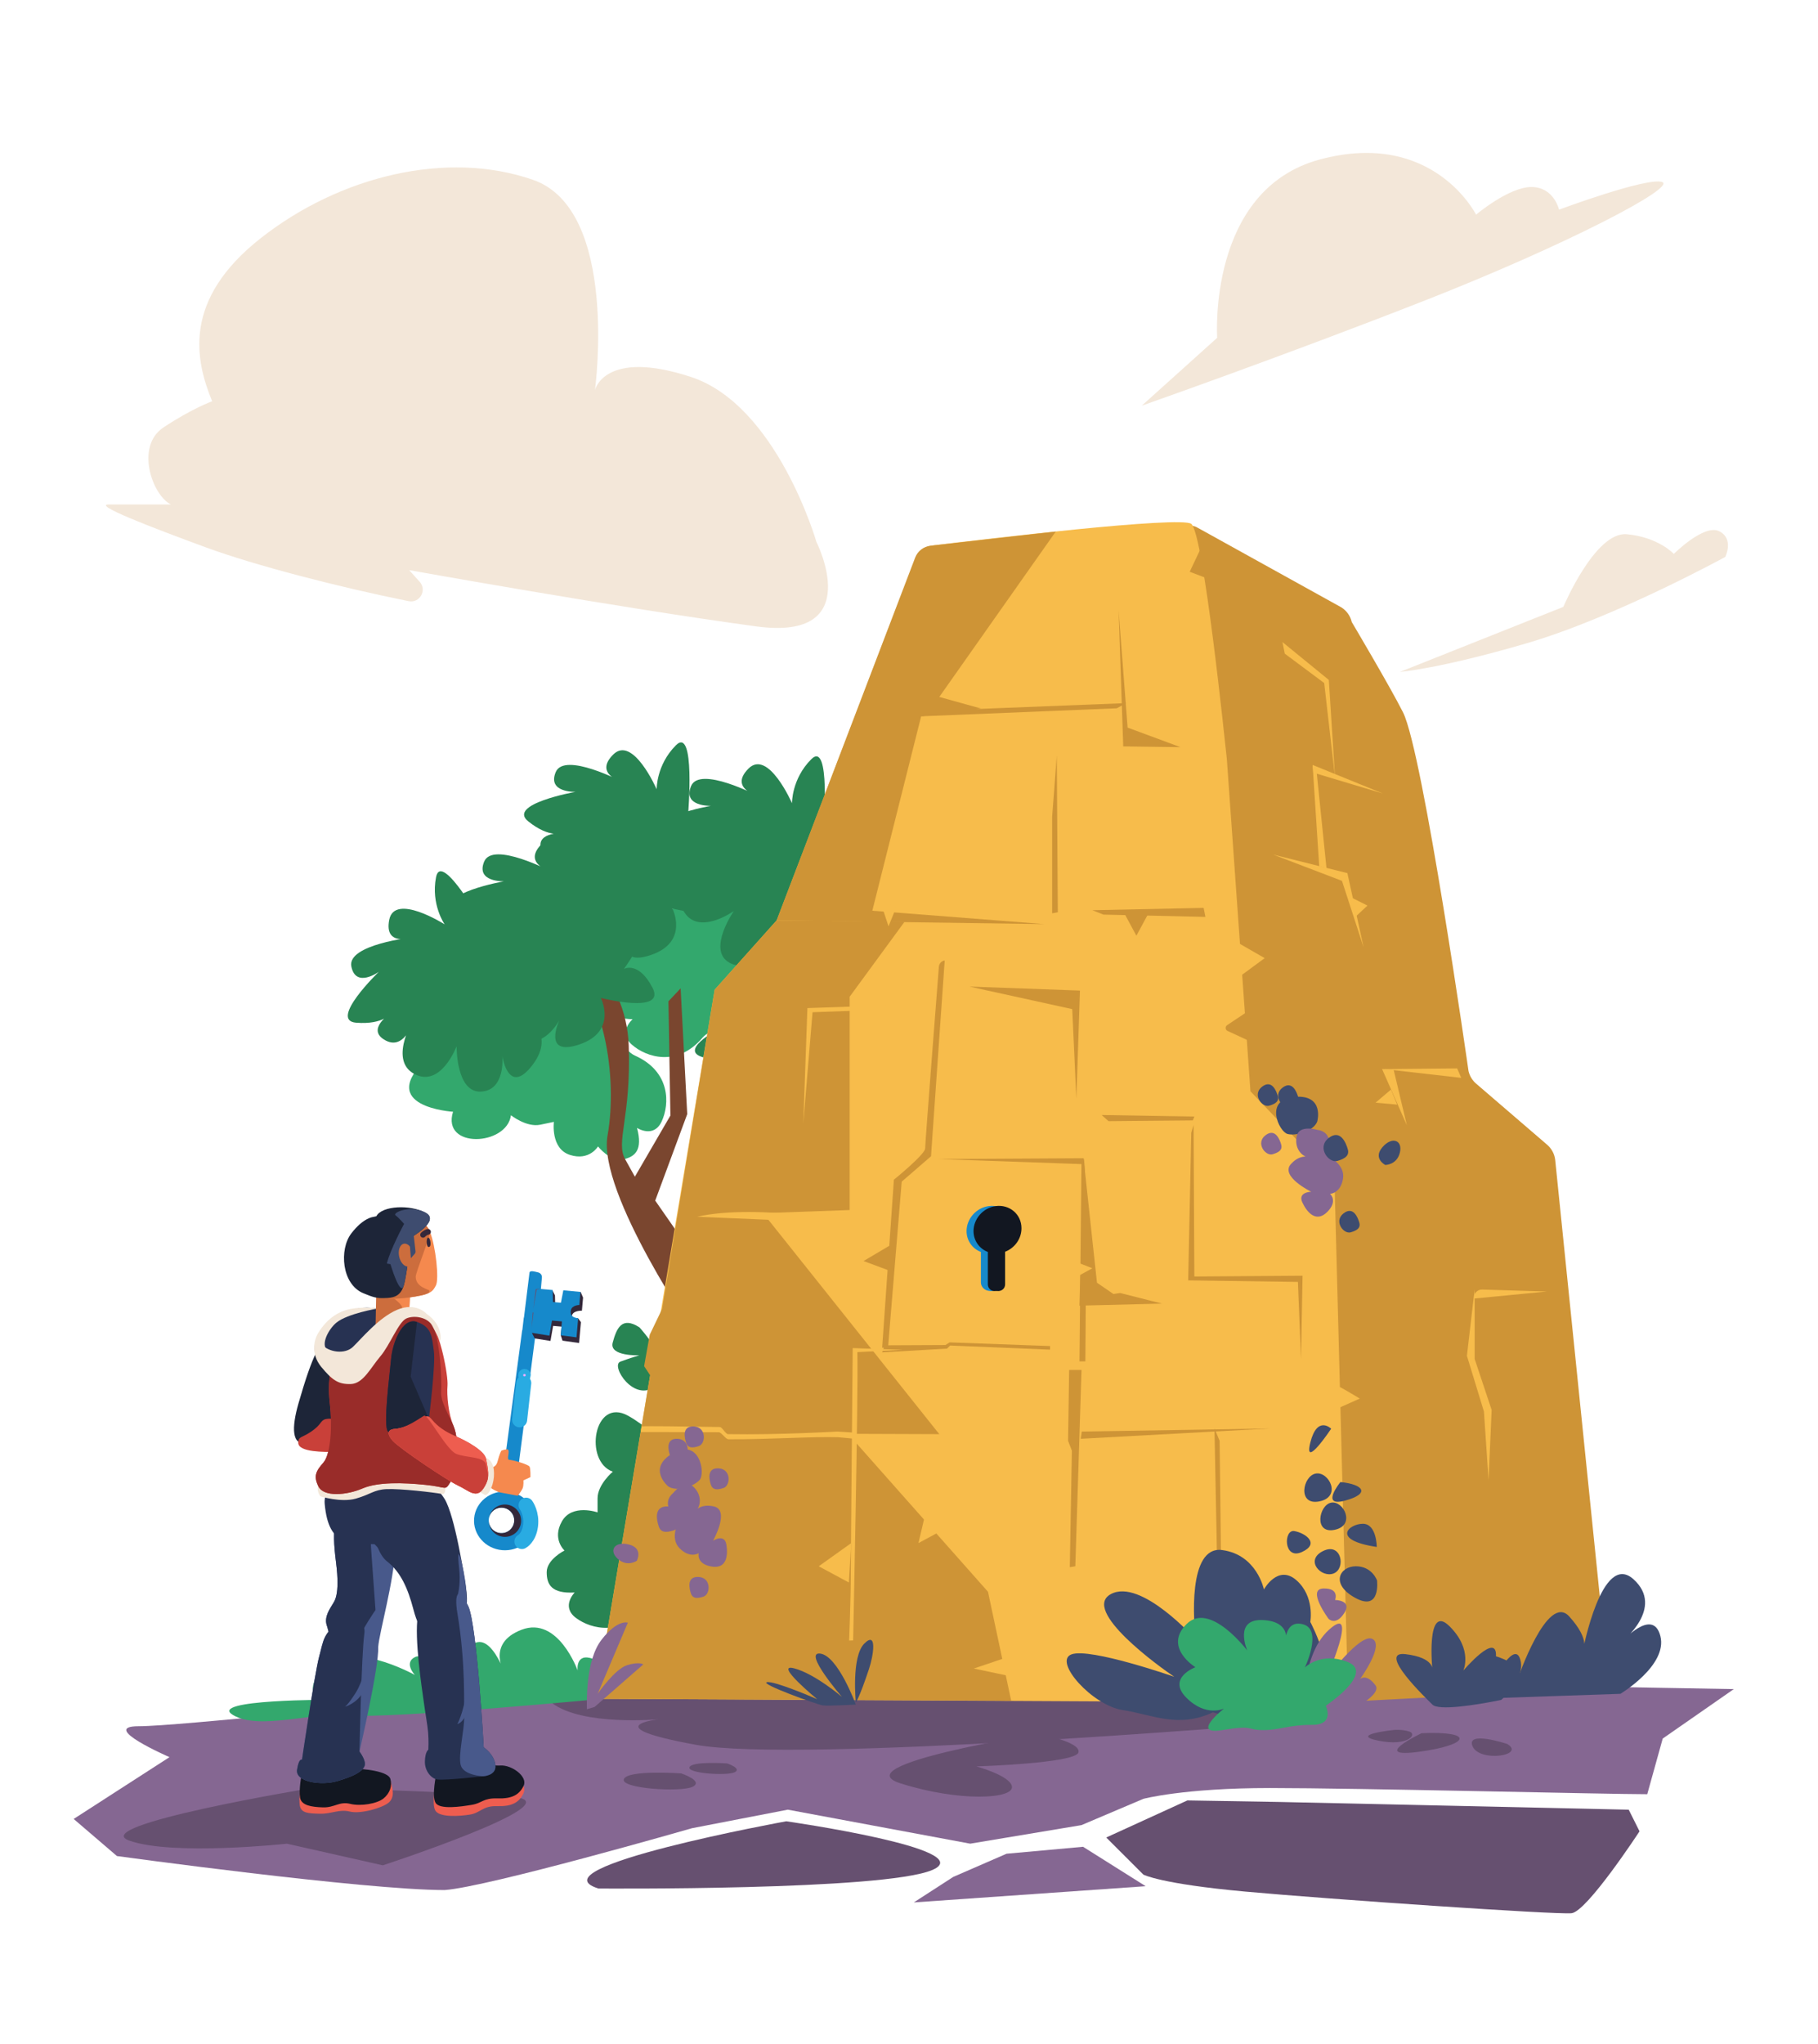 <svg xmlns="http://www.w3.org/2000/svg" width="242" height="272" viewBox="0 0 242 272" fill="none"><path d="M162.023 44.954C162.023 44.954 160.685 25.221 175.742 21.209C190.8 17.197 196.486 28.566 196.486 28.566C196.486 28.566 200.837 24.887 203.847 24.887C206.856 24.887 207.527 27.899 207.527 27.899C207.527 27.899 219.238 23.55 221.246 24.22C223.255 24.89 208.531 32.581 189.796 39.938C171.06 47.295 151.986 53.985 151.986 53.985L162.023 44.954Z" fill="#F3E7D9"></path><path d="M108.678 72.124C108.678 72.124 103.431 53.897 91.941 50.151C80.45 46.404 79.2 51.9 79.2 51.9C79.2 51.9 82.449 27.929 70.956 23.934C59.463 19.939 45.227 23.435 34.733 31.675C24.24 39.915 25.989 47.905 28.239 53.398C28.239 53.398 25.49 54.396 21.744 56.893C17.996 59.39 20.246 65.881 22.743 67.131C22.743 67.131 16.749 67.131 14.499 67.131C12.25 67.131 19.994 70.127 27.488 72.874C33.895 75.223 45.051 78.119 54.397 80.001C55.873 80.297 56.873 78.54 55.866 77.424L54.468 75.871C54.468 75.871 82.258 80.864 100.682 83.361C115.423 85.358 108.678 72.124 108.678 72.124Z" fill="#F3E7D9"></path><path d="M229.654 74.117C229.654 74.117 214.95 82.169 203.269 85.591C191.588 89.014 186.352 89.415 186.352 89.415L208.104 80.759C208.104 80.759 212.334 70.694 216.564 71.095C220.794 71.497 222.808 73.713 222.808 73.713C222.808 73.713 226.837 69.685 228.85 70.694C230.864 71.703 229.654 74.117 229.654 74.117Z" fill="#F3E7D9"></path><path d="M115.157 222.73C115.157 222.73 66.186 226.431 59.601 226.431C53.017 226.431 23.798 229.721 18.448 229.721C13.098 229.721 22.563 233.834 22.563 233.834L9.805 242.061L15.566 246.997C15.566 246.997 48.488 251.521 59.187 251.521C64.948 251.11 92.109 243.293 92.109 243.293L104.867 240.824L129.147 245.349L143.961 242.879L152.193 239.384C152.193 239.384 157.543 237.944 169.066 237.944C180.588 237.944 213.922 238.767 219.271 238.767L221.33 231.362L230.794 224.78L115.157 222.73Z" fill="#856792"></path><path d="M82.749 224.785C82.749 224.785 69.477 223.551 73.491 226.637C77.502 229.721 87.69 228.797 87.69 228.797C87.69 228.797 79.049 229.723 92.628 232.19C106.209 234.659 169.481 229.412 169.481 229.412C169.481 229.412 170.099 224.785 147.259 224.785C124.419 224.785 82.749 224.785 82.749 224.785Z" fill="#665070"></path><path d="M41.493 237.949C41.493 237.949 11.451 242.884 17.213 244.942C22.974 247 38.2 245.353 38.2 245.353L50.958 248.232C50.958 248.232 76.062 240.004 68.654 239.183C61.245 238.363 41.493 237.949 41.493 237.949Z" fill="#665070"></path><path d="M90.674 235.996C90.674 235.996 83.554 235.487 83.044 236.759C82.535 238.029 90.674 238.538 92.2 237.776C93.726 237.013 90.674 235.996 90.674 235.996Z" fill="#665070"></path><path d="M96.796 234.672C96.796 234.672 92.116 234.338 91.783 235.173C91.449 236.009 96.796 236.343 97.8 235.841C98.804 235.339 96.796 234.672 96.796 234.672Z" fill="#665070"></path><path d="M189.231 230.647C189.231 230.647 182.132 234.039 188.922 233.116C195.713 232.19 196.331 230.338 189.231 230.647Z" fill="#665070"></path><path d="M200.651 232.087C200.651 232.087 195.096 230.235 196.022 232.396C196.949 234.554 203.122 233.63 200.651 232.087Z" fill="#665070"></path><path d="M185.537 230.218C185.537 230.218 179.489 230.842 183.483 231.643C187.477 232.446 188.65 230.78 187.638 230.441C186.626 230.102 185.537 230.218 185.537 230.218Z" fill="#665070"></path><path d="M216.804 240.827L170.301 239.798L158.058 239.592L147.256 244.528L152.194 249.464C152.194 249.464 154.458 250.698 165.775 251.727C177.092 252.756 207.134 254.811 209.19 254.605C211.249 254.399 218.243 243.705 218.243 243.705L216.804 240.827Z" fill="#665070"></path><path d="M124.108 248.849C130.59 246.071 104.662 242.37 104.662 242.37C104.662 242.37 70.711 248.54 79.661 251.316C79.661 251.316 117.626 251.624 124.108 248.849Z" fill="#665070"></path><path d="M138.203 230.75C138.203 230.75 112.072 234.862 119.889 237.331C127.709 239.801 134.944 239.422 134.703 237.743C134.497 236.303 129.971 235.068 129.971 235.068C129.971 235.068 143.141 234.657 143.553 233.216C143.964 231.776 138.203 230.75 138.203 230.75Z" fill="#665070"></path><path d="M133.985 246.688L144.17 245.763L152.504 251.009L121.639 253.167L126.885 249.775L133.985 246.688Z" fill="#856792"></path><path d="M94.273 198.047C94.273 198.047 88.177 190.938 83.606 188.401C79.034 185.862 77.681 194.493 81.575 195.846C81.575 195.846 79.544 197.537 79.544 199.399C79.544 201.261 79.544 201.261 79.544 201.261C79.544 201.261 76.157 200.076 74.804 202.445C73.449 204.814 75.143 206.337 75.143 206.337C75.143 206.337 72.773 207.521 72.773 209.215C72.773 210.909 73.451 212.093 76.499 211.923C76.499 211.923 74.636 213.785 76.667 215.308C78.698 216.831 82.931 217.847 85.978 213.616C89.023 209.386 94.273 198.047 94.273 198.047Z" fill="#288453"></path><path d="M85.114 176.637C82.744 175.114 82.067 176.806 81.559 178.667C81.052 180.529 85.114 180.359 85.114 180.359C85.114 180.359 83.929 180.697 82.574 181.204C81.218 181.711 84.436 186.79 87.313 184.419C90.195 182.052 85.114 176.637 85.114 176.637Z" fill="#288453"></path><path d="M80.799 226.017C80.799 226.017 81.323 221.623 78.941 220.755C76.558 219.887 76.892 222.301 76.892 222.301C76.892 222.301 74.291 215.014 69.426 216.881C64.561 218.748 67.255 222.833 67.255 222.833C67.255 222.833 64.664 215.145 61.714 220.273C58.762 225.4 61.98 225.091 61.98 225.091C61.98 225.091 56.919 219.739 55.293 220.494C53.668 221.25 55.225 222.898 55.225 222.898C55.225 222.898 46.145 217.834 42.816 222.148C39.487 226.461 44.307 226.198 44.307 226.198C44.307 226.198 27.467 226.125 31.017 228.228C34.567 230.331 41.857 227.731 46.654 228.265C51.452 228.8 80.799 226.017 80.799 226.017Z" fill="#33A86D"></path><path d="M100.991 111.507C96.729 102.91 93.184 112.757 93.184 112.757C88.831 109.861 86.79 118.355 90.563 120.016C90.563 120.016 88.402 121.539 88.254 123.396C88.105 125.253 88.105 125.25 88.105 125.25C88.105 125.25 84.824 123.798 83.285 126.051C81.746 128.304 83.311 129.958 83.311 129.958C83.311 129.958 80.853 130.949 80.717 132.635C80.582 134.321 81.162 135.556 84.214 135.631C84.214 135.631 82.208 137.337 84.111 139.019C86.014 140.7 90.151 142.05 93.528 138.078C95.458 135.807 104.654 135.636 106.549 129.694C107.97 125.243 102.819 115.191 100.991 111.507Z" fill="#33A86D"></path><path d="M56.904 140.81C49.854 147.322 60.305 147.947 60.305 147.947C58.754 152.938 67.482 152.501 68.012 148.413C68.012 148.413 70.086 150.054 71.908 149.676C73.731 149.294 73.731 149.294 73.731 149.294C73.731 149.294 73.261 152.85 75.86 153.69C78.458 154.531 79.603 152.564 79.603 152.564C79.603 152.564 81.247 154.641 82.904 154.295C84.561 153.949 85.582 153.045 84.794 150.097C84.794 150.097 86.998 151.54 88.075 149.239C89.152 146.94 89.283 142.592 84.516 140.474C81.792 139.265 79.035 130.492 72.797 130.349C68.12 130.244 59.923 138.02 56.904 140.81Z" fill="#33A86D"></path><path d="M108.778 143.081C108.778 143.081 106.518 130.108 103.202 130.254C99.886 130.399 102.396 135.142 102.396 135.142C102.396 135.142 97.769 131.057 95.523 133.353C93.276 135.649 96.08 136.698 96.08 136.698C96.08 136.698 90.484 139.551 93.288 140.6C96.093 141.648 97.933 139.322 97.933 139.322C97.933 139.322 97.717 147.146 100.408 144.474C103.099 141.801 104.118 139.408 104.118 139.408C104.118 139.408 104.048 150.544 108.778 143.081Z" fill="#288453"></path><path d="M120.741 119.238C120.741 119.238 127.595 116.398 122.213 113.492C116.83 110.586 118.854 115.105 118.854 115.105C118.854 115.105 121.939 112.714 116.926 108.371C111.91 104.027 113.336 111.811 113.336 111.811C113.336 111.811 111.197 108.202 108.729 108.632C106.264 109.061 103.314 111.841 107.373 113.467C107.373 113.467 98.675 114.777 100.656 116.696C102.639 118.616 103.939 118.596 103.939 118.596C103.939 118.596 98.251 121.027 99.867 124.385C101.484 127.742 104.956 125.215 104.956 125.215C104.956 125.215 104.733 135.757 113.024 133.282C121.316 130.808 113.311 126.643 113.311 126.643C113.311 126.643 122.208 129.624 120.32 125.491C118.432 121.358 115.399 118.935 115.399 118.935C115.399 118.935 124.884 126.068 120.741 119.238Z" fill="#288453"></path><path d="M103.513 131.519C103.513 131.519 101.381 127.22 106.304 127.617C111.227 128.013 108.812 132.357 108.812 132.357C108.812 132.357 111.571 128.864 112.505 132.653C113.439 136.442 111.634 138.359 111.634 138.359C111.634 138.359 116.133 133.767 116.08 139.541C116.03 145.314 112.159 142.115 112.159 142.115C112.159 142.115 111.287 147.821 108.416 147.593C105.544 147.365 107.105 143.36 107.105 143.36C107.105 143.36 95.256 146.948 97.36 141.34C99.461 135.732 101.183 139.997 101.183 139.997C101.183 139.997 95.703 136.256 97.576 133.518C99.443 130.778 103.513 131.519 103.513 131.519Z" fill="#33A86D"></path><path d="M92.792 178C92.792 178 79.515 158.787 80.873 151.116C82.231 143.447 80.569 131.832 74.328 126.515L75.272 123.998C75.272 123.998 83.356 129.461 83.692 139.119C84.028 148.775 81.92 151.939 83.215 154.265C84.51 156.591 84.51 156.591 84.51 156.591L89.24 148.453L88.979 133.247L90.601 131.526L91.479 148.263L87.219 159.773L94.858 170.756L92.792 178Z" fill="#7A462F"></path><path d="M52.054 134.813C52.054 134.813 48.574 137.009 51.346 138.469C54.117 139.93 55.335 135.077 55.335 135.077C55.335 135.077 51.559 140.963 55.119 142.9C58.679 144.838 60.78 139.229 60.78 139.229C60.78 139.229 60.697 145.412 64.011 145.267C67.325 145.121 66.868 140.544 66.868 140.544C66.868 140.544 67.671 145.974 70.905 141.694C74.138 137.413 69.79 135.001 69.79 135.001C69.79 135.001 78.29 131.97 74.731 130.033C71.171 128.096 70.184 130.081 70.184 130.081C70.184 130.081 70.498 121.027 67.593 121.208C64.689 121.389 64.523 123.439 64.523 123.439C64.523 123.439 58.752 113.07 58.044 116.729C57.336 120.387 59.191 123.012 59.191 123.012C59.191 123.012 52.513 118.761 51.808 122.42C51.102 126.078 54.926 124.733 54.926 124.733C54.926 124.733 46.179 125.682 46.769 128.618C47.359 131.554 50.427 129.325 50.427 129.325C50.427 129.325 43.714 135.802 47.405 136.098C51.102 136.389 52.054 134.813 52.054 134.813Z" fill="#288453"></path><path d="M65.37 122.751C65.37 122.751 61.256 122.631 62.742 125.391C64.225 128.151 67.946 124.801 67.946 124.801C67.946 124.801 61.524 127.577 63.397 131.17C65.27 134.763 70.145 131.283 70.145 131.283C70.145 131.283 66.62 136.366 69.452 138.093C72.284 139.822 74.46 135.769 74.46 135.769C74.46 135.769 72.093 140.72 77.167 138.976C82.24 137.23 79.981 132.803 79.981 132.803C79.981 132.803 88.727 135.032 86.854 131.438C84.982 127.845 83.056 128.942 83.056 128.942C83.056 128.942 88.376 121.607 85.865 120.134C83.355 118.661 82.075 120.27 82.075 120.27C82.075 120.27 83.076 108.446 80.448 111.086C77.819 113.725 77.89 116.937 77.89 116.937C77.89 116.937 74.724 109.686 72.096 112.325C69.467 114.965 73.388 115.984 73.388 115.984C73.388 115.984 65.604 111.889 64.451 114.654C63.302 117.419 67.092 117.281 67.092 117.281C67.092 117.281 57.904 118.907 60.801 121.213C63.698 123.519 65.37 122.751 65.37 122.751Z" fill="#288453"></path><path d="M74.892 110.847C74.892 110.847 70.777 110.727 72.263 113.487C73.749 116.247 77.467 112.897 77.467 112.897C77.467 112.897 71.046 115.673 72.918 119.266C74.791 122.859 79.666 119.379 79.666 119.379C79.666 119.379 76.142 124.462 78.974 126.189C81.805 127.918 83.982 123.865 83.982 123.865C83.982 123.865 81.615 128.816 86.688 127.072C91.762 125.328 89.502 120.899 89.502 120.899C89.502 120.899 98.249 123.128 96.376 119.534C94.503 115.941 92.578 117.038 92.578 117.038C92.578 117.038 97.897 109.703 95.387 108.23C92.876 106.757 91.596 108.366 91.596 108.366C91.596 108.366 92.598 96.542 89.969 99.182C87.341 101.821 87.411 105.033 87.411 105.033C87.411 105.033 84.246 97.781 81.617 100.421C78.989 103.061 82.91 104.08 82.91 104.08C82.91 104.08 75.125 99.985 73.973 102.75C72.823 105.515 76.614 105.377 76.614 105.377C76.614 105.377 67.426 107.003 70.323 109.309C73.222 111.623 74.892 110.847 74.892 110.847Z" fill="#288453"></path><path d="M92.907 112.707C92.907 112.707 88.793 112.586 90.279 115.346C91.763 118.107 95.483 114.757 95.483 114.757C95.483 114.757 89.061 117.532 90.934 121.125C92.807 124.719 97.682 121.238 97.682 121.238C97.682 121.238 94.157 126.322 96.989 128.048C99.821 129.775 101.998 125.725 101.998 125.725C101.998 125.725 99.63 130.675 104.704 128.932C109.777 127.188 107.518 122.759 107.518 122.759C107.518 122.759 116.264 124.987 114.391 121.394C112.519 117.8 110.593 118.897 110.593 118.897C110.593 118.897 115.913 111.562 113.402 110.09C110.892 108.617 109.612 110.225 109.612 110.225C109.612 110.225 110.613 98.401 107.985 101.041C105.356 103.681 105.427 106.893 105.427 106.893C105.427 106.893 102.261 99.641 99.633 102.281C97.004 104.92 100.926 105.939 100.926 105.939C100.926 105.939 93.141 101.844 91.989 104.609C90.839 107.374 94.629 107.236 94.629 107.236C94.629 107.236 85.441 108.862 88.338 111.168C91.235 113.475 92.907 112.707 92.907 112.707Z" fill="#288453"></path><path d="M159.602 70.328L178.533 80.816C179.246 81.255 179.75 81.963 179.938 82.779C179.938 82.779 185.117 91.511 186.764 94.803C189.443 100.16 195.48 142.534 195.48 142.534C195.629 143.184 195.983 143.771 196.49 144.205L205.949 152.34C206.556 152.862 206.94 153.597 207.021 154.393L209.549 179.132L213.867 221.375C214.047 223.154 212.702 224.725 210.914 224.818L181.809 226.326C180.355 226.401 179.042 225.465 178.638 224.068L158.635 154.596C158.557 154.328 158.517 154.052 158.512 153.771L157.485 74.041C157.455 71.575 157.503 69.03 159.602 70.328Z" fill="#CE9436"></path><path d="M79.33 226.067L95.131 131.709L103.385 122.48L121.821 74.38C122.195 73.407 123.074 72.716 124.111 72.591C131.052 71.745 157.145 68.644 158.574 69.713C160.221 70.948 163.105 99.232 163.306 100.976L166.452 145.227L177.635 156.925L179.456 226.589L79.33 226.067Z" fill="#F7BC4B"></path><path d="M123.855 72.626L140.534 70.739L125.032 92.746L130.588 94.289L122.617 95.323L116.118 121.195L139.025 122.977L103.385 122.478L121.821 74.202C122.15 73.339 122.936 72.732 123.855 72.626Z" fill="#CE9436"></path><path d="M103.384 122.48L95.13 131.707L88.134 174.191L86.487 177.619L85.741 181.802L86.542 183.021L85.402 189.816L111.46 190.8L125.032 190.85L101.577 161.439L113.097 161.027V132.645L120.403 122.671L103.384 122.48Z" fill="#CE9436"></path><path d="M85.493 189.342L79.33 226.067L134.602 226.328L131.514 211.827L111.258 188.973L85.493 189.342Z" fill="#CE9436"></path><path d="M125.752 127.817C125.331 127.878 125.009 128.219 124.977 128.643C124.663 132.665 123.149 152.132 123.149 152.832C123.149 153.613 118.989 156.99 118.989 156.99L117.428 179.345H118.208L120.029 157.251L123.93 153.871L125.752 127.817Z" fill="#CE9436"></path><path d="M124.896 154.242C124.896 154.242 143.694 154.134 144.217 154.134C144.739 154.134 144.475 181.167 144.475 181.167H143.694L143.956 154.912L124.896 154.242Z" fill="#CE9436"></path><path d="M139.778 179.606L126.473 179.059L126.061 179.47L117.428 179.965L117.762 179.029L125.855 178.991L126.405 178.64L139.778 179.127V179.606Z" fill="#CE9436"></path><path d="M113.647 190.644L111.453 190.506C111.453 190.506 103.709 190.965 96.905 190.85C96.584 190.845 96.135 189.906 95.816 189.901C90.737 189.816 86.166 189.761 85.405 189.816L85.287 190.574C85.287 190.574 90.024 190.569 95.665 190.597C96.054 190.599 96.576 191.532 96.973 191.535C102.323 191.563 108.227 191.149 111.591 191.261L113.785 191.467L113.647 190.644Z" fill="#F7BC4B"></path><path d="M161.66 190.097C161.66 190.097 162.21 216.56 162.21 221.495C162.21 226.431 162.21 226.431 162.21 226.431L162.76 226.293L162.348 191.741L161.66 190.097Z" fill="#CE9436"></path><path d="M169.099 190.097L143.997 190.506L143.859 191.467L169.099 190.097Z" fill="#CE9436"></path><path d="M113.509 179.4C113.509 179.4 113.253 206.287 113.253 209.506C113.253 212.726 113.029 218.321 113.029 218.321L113.562 218.301C113.562 218.301 114.264 185.683 114.126 179.935L120.161 179.629L113.509 179.4Z" fill="#F7BC4B"></path><path d="M158.88 149.716L158.983 169.873L173.388 169.77L173.182 180.876L172.77 170.593L158.162 170.387L158.574 150.744L158.88 149.716Z" fill="#CE9436"></path><path d="M123.453 94.607L122.617 95.323L148.655 94.258L149.931 93.569" fill="#CE9436"></path><path d="M148.9 81.228L149.518 99.327L157.132 99.43L150.1 96.826L148.9 81.228Z" fill="#CE9436"></path><path d="M115.361 162.879C115.361 162.879 100.821 160.069 92.795 161.921L115.361 162.879Z" fill="#F7BC4B"></path><path d="M135.046 163.451C135.046 161.567 133.442 160.257 131.612 160.503C129.93 160.729 128.662 162.212 128.662 163.83C128.662 165.09 129.433 166.174 130.57 166.605V170.668C130.57 171.205 131.019 171.699 131.587 171.775L131.788 171.802C132.378 171.882 132.867 171.488 132.867 170.921V166.58C134.115 166.096 135.046 164.887 135.046 163.451Z" fill="#1689CB"></path><path d="M135.972 163.451C135.972 161.567 134.368 160.257 132.538 160.503C130.856 160.729 129.588 162.212 129.588 163.83C129.588 165.09 130.359 166.174 131.496 166.605V170.929C131.496 171.466 131.98 171.88 132.513 171.802L132.713 171.8C133.303 171.88 133.793 171.486 133.793 170.919V166.578C135.041 166.096 135.972 164.887 135.972 163.451Z" fill="#121721"></path><path d="M143.278 146.233L142.728 134.291C142.7 134.284 129.041 131.288 129.041 131.288L143.757 131.822L143.278 146.233Z" fill="#CE9436"></path><path d="M107.475 134.153L119.41 133.742L120.439 134.256L108.16 134.705L106.928 149.51L107.475 134.153Z" fill="#F7BC4B"></path><path d="M140.055 121.539V108.684L140.672 100.562L140.808 121.404L140.055 121.539Z" fill="#CE9436"></path><path d="M145.404 121.128L160.218 120.819L160.459 122.018L146.878 121.712L145.404 121.128Z" fill="#CE9436"></path><path d="M144.237 154.172L146.022 170.701L148.216 172.204L149.107 172.066L154.662 173.476L143.689 173.752L144.237 154.172Z" fill="#CE9436"></path><path d="M181.513 126.063L179.354 116.192L175.601 115.256L169.479 113.725L178.634 117.221L181.513 126.063Z" fill="#F7BC4B"></path><path d="M158.778 149.098L147.564 149.201L146.641 148.381L158.984 148.587L158.778 149.098Z" fill="#CE9436"></path><path d="M142.317 182.316L142.174 191.741L142.681 193.043L142.661 194.275L142.405 208.555L143.14 208.435L143.964 182.316H142.317Z" fill="#CE9436"></path><path d="M117.279 120.259L118.273 123.273L119.436 120.407L117.279 120.259Z" fill="#F7BC4B"></path><path d="M164.232 125.14L168.347 127.504L164.436 130.384L164.232 125.14Z" fill="#F7BC4B"></path><path d="M166.391 134.394L163.346 136.424C163.057 136.617 163.092 137.049 163.406 137.194L166.7 138.715L166.391 134.394Z" fill="#CE9436"></path><path d="M135.493 223.277L129.629 222.043L135.699 219.987L135.493 223.277Z" fill="#F7BC4B"></path><path d="M177.092 184.062C177.709 184.062 181.001 186.12 181.001 186.12L177.298 187.766L177.092 184.062Z" fill="#F7BC4B"></path><path d="M118.655 165.622V169.188L114.949 167.815L118.655 165.622Z" fill="#CE9436"></path><path d="M141.904 167.403L145.404 168.776L141.904 170.696V167.403Z" fill="#F7BC4B"></path><path d="M123.491 200.104L122.256 205.351L126.268 203.19L123.491 200.104Z" fill="#F7BC4B"></path><path d="M113.305 205.351L108.984 208.435L112.996 210.595L113.305 205.351Z" fill="#F7BC4B"></path><path d="M149.586 121.404L151.268 124.523L152.88 121.539L149.586 121.404Z" fill="#CE9436"></path><path d="M171.022 86.987L176.268 90.896L177.709 103.44L176.886 90.484L170.713 85.446L171.022 86.987Z" fill="#F7BC4B"></path><path d="M175.241 102.516L176.577 115.575L175.603 115.256L174.727 101.796L175.241 102.516Z" fill="#F7BC4B"></path><path d="M174.727 101.796L184.088 105.6L174.829 102.825L174.727 101.796Z" fill="#F7BC4B"></path><path d="M197.295 171.609L205.916 171.87L196.213 172.808C196.123 172.161 196.64 171.589 197.295 171.609Z" fill="#F7BC4B"></path><path d="M179.973 119.484L182.029 120.51L180.487 121.951L179.973 119.484Z" fill="#F7BC4B"></path><path d="M194.513 143.44L184.273 142.271L193.964 142.175L194.513 143.44Z" fill="#F7BC4B"></path><path d="M185.508 142.338L187.271 149.743L183.967 142.253L185.508 142.338Z" fill="#F7BC4B"></path><path d="M185.157 144.996L183.105 146.74L185.977 146.998L185.157 144.996Z" fill="#F7BC4B"></path><path d="M196.295 171.586L195.266 180.429L197.53 187.834L198.148 196.985L198.559 187.628L196.295 180.841V171.586Z" fill="#F7BC4B"></path><path d="M160.217 72.18L158.367 76.087L162.688 77.733L160.217 72.18Z" fill="#CE9436"></path><path d="M177.54 209.383C179.187 208.723 178.569 205.178 176.099 206.415C173.631 207.654 175.893 210.043 177.54 209.383Z" fill="#3E4C6F"></path><path d="M183.302 210.319C183.302 210.319 182.649 208.435 180.49 208.435C178.331 208.435 177.026 210.801 180.422 212.65C183.819 214.5 183.302 210.319 183.302 210.319Z" fill="#3E4C6F"></path><path d="M173.304 206.535C175.77 205.411 173.734 203.991 172.285 203.75C170.839 203.507 170.839 207.659 173.304 206.535Z" fill="#3E4C6F"></path><path d="M183.266 205.863C183.266 205.863 183.266 202.779 181.413 202.779C179.563 202.779 177.093 204.939 183.266 205.863Z" fill="#3E4C6F"></path><path d="M178.43 197.226C178.43 197.226 175.651 200.618 179.048 199.695C182.444 198.772 181.515 197.535 178.43 197.226Z" fill="#3E4C6F"></path><path d="M177.197 190.13C177.197 190.13 173.494 195.683 174.418 191.982C175.346 188.28 177.197 190.13 177.197 190.13Z" fill="#3E4C6F"></path><path d="M175.149 196.094C173.407 196.403 172.659 200.413 175.646 199.795C178.634 199.178 176.892 195.786 175.149 196.094Z" fill="#3E4C6F"></path><path d="M177.2 199.969C175.55 200.27 174.845 204.182 177.672 203.579C180.498 202.977 178.849 199.667 177.2 199.969Z" fill="#3E4C6F"></path><path d="M176.845 215.423C176.845 215.423 173.906 211.474 176.137 211.393C178.369 211.313 177.719 212.921 177.719 212.921C177.719 212.921 180.056 212.931 178.929 214.673C177.799 216.417 176.845 215.423 176.845 215.423Z" fill="#856792"></path><path d="M88.957 197.813C88.957 197.813 86.04 195.404 89.592 193.377C93.144 191.349 93.905 196.039 93.144 196.927C92.381 197.813 90.097 198.576 88.957 197.813Z" fill="#856792"></path><path d="M89.59 198.701C89.59 198.701 91.111 196.799 92.254 197.813C93.396 198.827 93.521 200.475 92.254 201.489C92.254 201.489 92.889 199.969 95.043 200.475C97.199 200.982 94.915 205.04 94.915 205.04C94.915 205.04 96.436 204.026 96.689 205.547C96.943 207.067 96.689 208.844 94.661 208.462C92.633 208.081 93.012 206.688 93.012 206.688C93.012 206.688 91.87 207.449 90.476 206.054C89.083 204.658 90.348 202.503 90.348 202.503C90.348 202.503 87.687 200.35 89.59 198.701Z" fill="#856792"></path><path d="M84.771 207.702C84.771 207.702 85.659 206.054 83.757 205.547C81.854 205.04 80.968 206.307 82.235 207.449C83.503 208.59 84.771 207.702 84.771 207.702Z" fill="#856792"></path><path d="M87.689 203.138C87.435 202.378 86.928 200.35 88.957 200.475C90.985 200.603 90.86 203.263 89.717 203.645C88.578 204.026 87.942 203.898 87.689 203.138Z" fill="#856792"></path><path d="M91.341 192.027C91.132 191.4 90.713 189.723 92.387 189.826C94.064 189.932 93.959 192.13 93.015 192.443C92.074 192.76 91.549 192.654 91.341 192.027Z" fill="#856792"></path><path d="M94.635 197.605C94.427 196.978 94.008 195.301 95.682 195.404C97.359 195.51 97.254 197.708 96.31 198.021C95.366 198.335 94.846 198.232 94.635 197.605Z" fill="#856792"></path><path d="M91.973 212.056C91.765 211.428 91.346 209.752 93.02 209.855C94.697 209.961 94.592 212.159 93.648 212.472C92.706 212.788 92.184 212.686 91.973 212.056Z" fill="#856792"></path><path d="M89.184 193.673C88.976 193.046 88.557 191.369 90.231 191.472C91.908 191.578 91.803 193.776 90.859 194.089C89.917 194.408 89.393 194.303 89.184 193.673Z" fill="#856792"></path><path d="M175.34 149.261C175.34 149.261 176.374 145.623 172.297 145.967C168.223 146.311 170.258 150.604 171.388 150.905C172.52 151.204 174.832 150.536 175.34 149.261Z" fill="#3E4C6F"></path><path d="M175.322 150.353C175.322 150.353 172.99 149.65 172.626 151.133C172.262 152.616 173.092 154.044 174.714 154.16C174.714 154.16 173.328 153.266 171.84 154.907C170.351 156.548 174.536 158.593 174.536 158.593C174.536 158.593 172.706 158.621 173.361 160.019C174.016 161.416 175.234 162.734 176.687 161.268C178.143 159.803 177.036 158.872 177.036 158.872C177.036 158.872 178.407 158.852 178.766 156.912C179.122 154.973 176.856 153.919 176.856 153.919C176.856 153.919 177.825 150.629 175.322 150.353Z" fill="#856792"></path><path d="M184.398 155.028C184.398 155.028 182.732 154.175 184.009 152.677C185.287 151.181 186.738 151.721 186.342 153.379C185.945 155.038 184.398 155.028 184.398 155.028Z" fill="#3E4C6F"></path><path d="M179.406 152.925C179.182 152.155 178.449 150.197 176.85 151.452C175.251 152.707 176.868 154.827 178.022 154.493C179.177 154.16 179.629 153.695 179.406 152.925Z" fill="#3E4C6F"></path><path d="M170.092 145.846C169.909 145.209 169.302 143.593 167.981 144.629C166.661 145.666 167.996 147.417 168.95 147.141C169.904 146.868 170.276 146.484 170.092 145.846Z" fill="#3E4C6F"></path><path d="M170.543 152.31C170.36 151.673 169.753 150.057 168.432 151.093C167.112 152.13 168.447 153.881 169.401 153.605C170.355 153.331 170.727 152.948 170.543 152.31Z" fill="#856792"></path><path d="M180.942 162.699C180.759 162.061 180.151 160.445 178.831 161.482C177.51 162.518 178.846 164.269 179.8 163.993C180.754 163.72 181.125 163.336 180.942 162.699Z" fill="#3E4C6F"></path><path d="M172.803 145.982C172.62 145.345 172.012 143.729 170.692 144.765C169.372 145.801 170.707 147.553 171.661 147.277C172.615 147.001 172.986 146.617 172.803 145.982Z" fill="#3E4C6F"></path><path d="M113.923 226.843C113.923 226.843 111.555 220.364 109.19 220.055C106.823 219.747 112.07 225.814 112.07 225.814C112.07 225.814 108.47 222.73 105.691 222.01C102.912 221.29 108.776 226.123 108.776 226.123C108.776 226.123 103.118 223.653 102.088 223.859C101.059 224.065 108.776 226.84 109.497 226.943C110.22 227.049 113.923 226.843 113.923 226.843Z" fill="#3E4C6F"></path><path d="M113.922 226.534C113.922 226.534 113.305 220.467 115.054 218.718C116.804 216.969 116.259 220.354 115.672 222.11C114.334 226.123 113.922 226.534 113.922 226.534Z" fill="#3E4C6F"></path><path d="M78.121 227.46C78.121 226.534 77.915 220.981 80.076 218.206C82.238 215.428 83.573 215.942 83.573 215.942L79.561 225.402C79.561 225.402 81.826 222.113 83.47 221.598C85.117 221.084 85.632 221.495 85.632 221.495L79.15 227.151L78.121 227.46Z" fill="#856792"></path><path d="M174.418 215.84C174.418 215.84 175.036 212.447 172.565 210.287C170.095 208.126 168.245 211.521 168.245 211.521C168.245 211.521 167.319 206.894 162.689 206.277C158.06 205.66 158.881 216.045 159.19 218.203C159.19 218.203 151.885 209.975 147.873 212.136C143.861 214.296 154.458 221.905 156.31 223.139C156.31 223.139 145.096 219.232 142.626 220.158C140.156 221.084 145.405 226.946 149.417 227.563C153.428 228.18 156.825 230.032 161.454 227.872C161.454 227.872 172.565 231.264 175.653 227.563C178.738 223.859 174.418 215.84 174.418 215.84Z" fill="#3E4C6F"></path><path d="M173.63 229.206C173.63 229.206 172.806 220.57 176.921 216.866C181.036 213.165 176.509 223.448 176.509 223.448C176.509 223.448 181.036 217.277 182.682 218.1C184.329 218.923 181.036 223.448 181.036 223.448C181.036 223.448 181.859 222.625 183.094 224.271C184.329 225.917 176.374 229.344 176.374 229.344L173.63 229.206Z" fill="#856792"></path><path d="M198.372 226C198.372 226 195.711 219.114 199.574 220.555C203.438 221.995 202.032 223.423 202.032 223.423C202.032 223.423 205.961 211.898 208.875 215.102C211.79 218.306 210.7 219.664 210.7 219.664C210.7 219.664 213.221 206.347 217.443 210.164C221.666 213.98 215.869 218.499 215.869 218.499C215.869 218.499 220.022 213.825 221.018 217.722C222.012 221.621 215.699 225.407 215.699 225.407L198.372 226Z" fill="#3E4C6F"></path><path d="M173.698 221.897C173.698 221.897 176.098 216.886 173.472 216.163C170.844 215.441 171.077 219.024 171.077 219.024C171.077 219.024 172.252 215.842 168.19 215.594C164.129 215.345 166.032 219.651 166.032 219.651C166.032 219.651 161.053 213.032 157.94 216.131C154.828 219.23 159.123 221.867 159.123 221.867C159.123 221.867 155.297 223.292 157.92 225.924C160.544 228.557 162.936 227.367 162.936 227.367C162.936 227.367 158.387 230.94 162.69 230.233C166.993 229.525 165.881 230.233 168.145 230.233C170.41 230.233 171.534 229.533 174.64 229.54C177.748 229.548 176.477 226.996 176.477 226.996C176.477 226.996 183.019 222.63 179.437 221.189C175.852 219.752 173.698 221.897 173.698 221.897Z" fill="#33A86D"></path><path d="M190.674 226.843C189.85 226.02 183.21 219.669 187.086 220.128C190.962 220.587 190.671 222.223 190.671 222.223C190.671 222.223 189.767 213.275 192.933 216.399C196.101 219.526 194.786 222.316 194.786 222.316C194.786 222.316 199.352 216.961 199.131 220.474C198.913 223.985 198.283 224.579 198.283 224.579C198.283 224.579 201.476 218.1 202.342 220.755C203.208 223.41 199.827 226.223 199.827 226.223C196.249 226.943 191.497 227.666 190.674 226.843Z" fill="#3E4C6F"></path><path d="M40.105 237.171C40.105 237.171 39.731 239.216 39.906 240.252C40.082 241.289 41.006 241.316 42.547 241.364C44.089 241.412 45.141 240.724 46.572 241.078C48.002 241.432 50.874 240.596 51.72 239.901C52.566 239.208 52.293 238.032 52.014 237.098C51.735 236.162 50.633 236.265 47.751 236.278C44.867 236.29 40.245 235.941 40.105 237.171Z" fill="#ED5D4F"></path><path d="M40.138 236.142C40.138 236.142 39.764 238.187 39.94 239.223C40.115 240.26 41.443 240.47 42.987 240.518C44.529 240.566 45.174 239.695 46.605 240.049C48.036 240.403 50.207 240.024 51.053 239.331C51.899 238.639 52.238 237.653 51.959 236.719C51.681 235.783 48.846 235.319 45.965 235.332C43.078 235.344 40.278 234.912 40.138 236.142Z" fill="#121721"></path><path d="M52.6 206.284C52.776 202.36 50.105 200.548 47.221 200.561C44.339 200.573 44.148 203.346 44.728 207.89C45.305 212.435 44.462 213.13 44.243 213.534C44.025 213.938 43.114 215.119 43.487 216.261C43.864 217.405 43.608 217.32 44.409 218.065C45.21 218.811 50.12 222.025 50.343 219.177C50.504 217.165 52.412 210.543 52.6 206.284Z" fill="#48598B"></path><path d="M49.984 214.261C49.984 214.261 49.701 210.206 49.41 206.287C49.121 202.367 50.105 200.548 47.221 200.561C44.339 200.573 44.148 203.346 44.728 207.89C45.305 212.435 44.462 213.13 44.243 213.534C44.025 213.938 43.114 215.119 43.487 216.261C43.864 217.405 43.608 217.32 44.409 218.065C45.21 218.811 45.945 221.769 47.153 219.179C48.478 216.341 49.984 214.261 49.984 214.261Z" fill="#273252"></path><path d="M47.85 233.091C47.85 233.091 48.84 234.355 48.508 235.066C48.177 235.776 47.13 236.36 44.948 237.013C42.767 237.665 39.282 237.143 39.541 235.507C39.8 233.871 40.199 234.19 40.199 234.19C40.199 234.19 41.898 222.617 42.481 220.474C43.063 218.331 42.998 217.094 45.064 216.851C47.13 216.607 50.223 216.497 50.343 219.177C50.466 221.857 47.85 233.091 47.85 233.091Z" fill="#48598B"></path><path d="M47.85 233.091C47.85 233.091 48.84 234.355 48.508 235.065C48.177 235.776 47.13 236.36 44.948 237.013C42.767 237.665 39.282 237.143 39.541 235.507C39.8 233.871 40.199 234.19 40.199 234.19C40.199 234.19 41.898 222.617 42.481 220.474C43.063 218.331 43.219 216.64 45.285 216.394C47.351 216.151 48.757 215.629 48.493 217.473C48.114 220.128 47.85 233.091 47.85 233.091Z" fill="#273252"></path><path d="M58.053 237.08C58.053 237.08 57.416 239.941 57.933 240.917C58.45 241.893 61.201 241.705 62.582 241.474C63.963 241.243 64.266 240.292 66.184 240.353C68.105 240.413 69.082 239.893 69.669 238.679C70.256 237.462 68.529 235.625 67.018 235.715C65.507 235.806 63.187 235.321 61.118 235.668C59.047 236.014 58.234 235.715 58.053 237.08Z" fill="#EE5D4F"></path><path d="M58.084 236.052C58.084 236.052 57.447 238.912 57.964 239.888C58.481 240.864 61.449 240.408 62.827 240.177C64.207 239.946 64.295 239.264 66.216 239.324C68.136 239.384 69.113 238.865 69.7 237.65C70.288 236.436 68.141 234.857 66.627 234.948C65.116 235.038 63.216 234.293 61.147 234.639C59.079 234.985 58.265 234.687 58.084 236.052Z" fill="#121721"></path><path d="M59.16 200.626C59.072 203.464 55.432 205.654 51.028 205.516C46.625 205.378 43.756 206.008 43.221 200.129C42.962 197.301 46.949 195.101 51.352 195.239C55.753 195.374 59.25 197.788 59.16 200.626Z" fill="#273252"></path><path d="M52.197 199.482C55.94 198.262 57.828 197.188 59.196 199.494C60.564 201.8 61.764 209.554 62.02 211.207C62.276 212.861 62.477 216.366 59.683 216.793C56.891 217.22 55.983 217.809 55.031 214.178C54.295 211.378 53.334 209.188 51.526 207.792C49.717 206.4 48.454 200.701 52.197 199.482Z" fill="#273252"></path><path d="M61.119 208.763C60.627 204.194 61.829 208.871 62.02 211.21C62.206 213.478 62.477 216.369 59.683 216.796C56.891 217.222 61.816 215.237 61.119 208.763Z" fill="#48598B"></path><path d="M64.251 236.383C64.251 236.383 66.106 236.338 65.946 234.892C65.785 233.447 64.389 232.529 64.389 232.529C64.389 232.529 63.506 216.399 62.351 213.792C61.196 211.185 56.128 212.053 55.623 215.022C55.118 217.99 56.178 224.768 56.399 226.401C56.65 228.248 56.896 229.465 56.989 230.549C57.084 231.633 57.019 232.852 57.019 232.852C57.019 232.852 56.6 233.058 56.559 234.393C56.519 235.728 57.481 236.737 58.234 236.812C59.484 236.937 64.251 236.383 64.251 236.383Z" fill="#273252"></path><path d="M64.251 236.383C64.251 236.383 66.106 236.338 65.945 234.892C65.784 233.447 64.389 232.529 64.389 232.529C64.389 232.529 63.505 216.399 62.35 213.792C61.195 211.185 60.385 211.702 60.882 214.673C62.009 221.395 61.735 226.84 61.788 228.489C61.838 230.137 60.959 233.555 61.328 234.905C61.697 236.252 64.251 236.383 64.251 236.383Z" fill="#48598B"></path><path d="M46.309 203.414C46.309 203.414 48.176 202.957 48.877 203.597C49.577 204.237 52.537 208.342 52.537 208.342L48.653 204.207L46.309 203.414Z" fill="#273252"></path><path d="M62.173 224.434C62.173 224.434 61.929 227.307 60.885 229.435C60.882 229.435 62.853 228.983 62.173 224.434Z" fill="#48598B"></path><path d="M48.73 221.443C48.73 221.443 48.351 223.694 47.322 225.31C46.292 226.923 45.926 227.119 45.926 227.119C45.926 227.119 49.664 226.153 48.73 221.443Z" fill="#48598B"></path><path d="M44.189 177.935C42.784 177.89 41.576 180.321 39.726 186.78C38.81 189.977 38.795 192.443 40.866 192.029C42.937 191.615 43.499 191.219 44.737 186.732C47.855 179.214 46.948 178.02 44.189 177.935Z" fill="#1D2538"></path><path d="M47.135 189.139C47.135 189.139 44.745 188.74 43.713 188.8C42.681 188.86 42.907 189.347 41.92 190.14C40.291 191.45 39.696 191.031 39.701 191.992C39.706 193.301 43.231 193.199 44.602 193.241C45.972 193.284 50.945 194.468 52.075 193.407C53.21 192.345 51.387 189.134 47.135 189.139Z" fill="#C94039"></path><path d="M42.505 197.479C42.081 197.878 42.355 198.782 42.658 199.13C42.658 199.13 45.385 199.989 47.358 199.432C49.331 198.877 49.763 198.247 51.437 198.169C53.288 198.084 57.678 198.596 58.853 198.814C59.531 198.94 59.21 197.281 59.21 197.281C59.21 197.281 54.277 195.429 50.84 196.659C47.408 197.891 43.607 198.44 42.505 197.479Z" fill="#F3E7D9"></path><path d="M51.049 176.913C51.049 176.913 44.962 183.924 42.579 181.174C40.194 178.424 44.427 174.75 47.638 174.131C50.848 173.511 54.586 175.686 51.049 176.913Z" fill="#273252"></path><path d="M50.209 174.143C50.209 174.143 46.278 174.808 44.799 175.997C43.777 176.818 42.597 178.938 43.601 179.716C44.066 180.075 42.256 180.715 42.341 181.066C42.341 181.066 41.093 179.277 42.497 177.162C43.9 175.044 45.577 174.291 47.224 174.103C49.119 173.887 50.209 174.143 50.209 174.143Z" fill="#F3E7D9"></path><path d="M54.642 170.648L54.416 175.852L49.998 176.331L50.096 171.19L54.642 170.648Z" fill="#CC6D3D"></path><path d="M54.642 170.648L54.416 175.855C54.416 175.855 53.693 174.803 53.532 173.975C53.369 173.147 50.098 171.192 50.098 171.192L54.642 170.648Z" fill="#F5894E"></path><path d="M54.095 175.019C54.095 175.019 55.835 174.251 57.228 175.802C58.621 177.355 59.676 183.081 59.568 184.381C59.457 185.681 59.691 188.183 60.328 189.653C61.385 192.087 60.64 196.144 59.917 197.289C59.194 198.433 59.555 197.893 56.613 197.597C53.671 197.299 50.312 197.193 48.226 198.089C46.139 198.985 43.112 199.233 42.401 197.838C41.691 196.443 42.055 195.771 43.052 194.634C44.048 193.5 44.239 189.595 43.913 186.843C43.722 185.224 43.662 183.199 44.362 181.001C44.852 179.463 46.215 180.981 48.61 178.509C51.504 175.516 54.095 175.019 54.095 175.019Z" fill="#C94039"></path><path d="M54.095 175.019C54.095 175.019 55.835 174.251 57.228 175.802C58.621 177.355 58.827 183.877 58.719 185.176C58.609 186.476 59.691 188.183 60.328 189.65C61.385 192.084 60.64 196.142 59.917 197.286C59.194 198.43 59.555 197.891 56.613 197.595C53.671 197.296 50.312 197.191 48.226 198.087C46.139 198.982 43.112 199.231 42.401 197.836C41.691 196.441 42.055 195.768 43.052 194.631C44.048 193.497 44.239 189.593 43.913 186.84C43.722 185.222 43.662 183.197 44.362 180.999C44.852 179.46 46.215 180.978 48.61 178.507C51.504 175.516 54.095 175.019 54.095 175.019Z" fill="#992C29"></path><path d="M56.776 174.831C56.776 174.831 55.385 173.245 52.882 174.296C50.379 175.348 48.022 178.258 46.963 179.255C45.903 180.251 43.817 179.98 42.821 178.918C41.824 177.859 41.274 180.105 42.76 181.899C44.246 183.694 45.055 184.236 46.704 184.183C48.353 184.133 49.345 182.002 50.628 180.499C51.911 178.996 53.035 175.945 54.08 175.463C55.124 174.981 56.967 175.298 57.549 176.447C58.132 177.596 58.619 178.487 58.619 178.487C58.619 178.487 59.093 176.444 56.776 174.831Z" fill="#F3E7D9"></path><path d="M57.092 188.832C57.092 188.832 58.006 181.556 57.753 179.799C57.499 178.043 57.544 176.602 55.506 175.922C53.467 175.242 52.222 178.906 52.057 180.856C51.893 182.805 50.955 189.771 51.65 190.514C52.35 191.256 56.904 192.631 57.092 188.832Z" fill="#273252"></path><path d="M57.092 188.832L54.662 183.202L55.508 175.922C53.469 175.242 52.224 178.906 52.059 180.856C51.895 182.805 50.956 189.771 51.652 190.514C52.35 191.256 56.904 192.631 57.092 188.832Z" fill="#1D2538"></path><path d="M67.522 198.503C65.276 198.307 63.302 199.891 63.114 202.041C62.926 204.192 64.593 206.094 66.84 206.289C69.086 206.485 71.06 204.902 71.248 202.751C71.436 200.601 69.767 198.699 67.522 198.503ZM66.606 204.019C65.672 203.936 64.982 203.115 65.065 202.182C65.147 201.248 65.969 200.558 66.902 200.641C67.836 200.724 68.527 201.544 68.444 202.478C68.361 203.409 67.54 204.099 66.606 204.019Z" fill="#1689CB"></path><path d="M67.4 200.222C66.212 200.119 65.168 200.995 65.065 202.182C65.148 201.248 65.969 200.558 66.903 200.641C67.836 200.724 68.527 201.544 68.444 202.478C68.361 203.411 67.54 204.101 66.606 204.018C65.672 203.936 64.982 203.115 65.065 202.182C64.962 203.369 65.838 204.412 67.025 204.515C68.213 204.618 69.257 203.742 69.36 202.556C69.463 201.371 68.587 200.325 67.4 200.222Z" fill="#34283A"></path><path d="M67.862 199.519C68.196 199.524 68.48 199.289 68.52 198.97L71.871 173.009L72.135 169.998C72.162 169.684 71.946 169.398 71.628 169.325C71.266 169.245 70.551 169.004 70.483 169.356L69.752 175.285C69.745 175.325 69.732 175.363 69.717 175.4L69.536 176.954C69.514 177.006 69.499 177.064 69.494 177.122L66.602 198.802C66.559 199.171 66.858 199.497 67.244 199.504L67.862 199.519Z" fill="#1689CB"></path><path d="M73.534 171.707L73.873 172.389L73.911 173.99L74.807 174.068L77.292 171.923L77.614 172.683L77.461 174.424C77.461 174.424 76.286 174.377 76.135 175.069C76.027 175.576 76.944 175.418 76.944 175.418L77.328 175.95L77.084 178.725L74.875 178.409L74.644 177.704L74.747 176.54L73.627 176.442L73.276 178.447L71.177 178.115L70.811 177.388L73.534 171.707Z" fill="#34283A"></path><path d="M71.201 171.466L73.573 171.674L73.611 173.27L74.665 173.363L74.986 171.709L77.268 171.923L77.115 173.664C77.115 173.664 76.141 173.667 75.993 174.362C75.845 175.057 76.259 175.358 76.962 175.421L76.739 177.967L74.638 177.694L74.798 175.85L73.48 175.734L73.129 177.739L70.596 177.34L71.201 171.466Z" fill="#1689CB"></path><path d="M69.717 184.052L69.17 188.943" stroke="#29ABE2" stroke-width="2" stroke-miterlimit="10" stroke-linecap="round" stroke-linejoin="round"></path><path d="M69.81 183.337C69.995 183.337 70.144 183.188 70.144 183.003C70.144 182.819 69.995 182.67 69.81 182.67C69.626 182.67 69.477 182.819 69.477 183.003C69.477 183.188 69.626 183.337 69.81 183.337Z" fill="#FFACFF" stroke="#29ABE2" stroke-miterlimit="10"></path><path d="M70.032 200.305C70.032 200.305 70.831 201.406 70.62 203.04C70.409 204.673 69.473 205.143 69.473 205.143" stroke="#29ABE2" stroke-width="2" stroke-miterlimit="10" stroke-linecap="round" stroke-linejoin="round"></path><path d="M71.898 171.529C71.898 171.529 71.339 171.446 71.303 171.632C71.271 171.817 70.992 174.211 70.992 174.211C70.992 174.211 71.411 171.77 71.424 171.652C71.436 171.534 71.625 171.601 71.898 171.529Z" fill="#665070"></path><path d="M70.773 176.695L71.014 174.678L70.914 174.645L70.773 176.695Z" fill="#665070"></path><path d="M64.969 195.321C64.969 195.321 65.961 195.507 66.222 194.516C66.483 193.525 66.679 193.148 66.727 193.073C66.777 193 67.505 192.815 67.59 192.88C67.947 193.151 67.344 194.258 67.803 194.27C68.263 194.283 70.354 194.875 70.497 195.186C70.64 195.497 70.608 196.571 70.608 196.571L69.674 197.003C69.674 197.003 69.729 197.695 69.563 198.074C69.397 198.453 68.918 199.05 68.918 199.05L66.475 198.591C66.475 198.591 65.26 198.169 64.746 197.462C64.234 196.757 64.969 195.321 64.969 195.321Z" fill="#F5894E"></path><path d="M64.1 194.092C64.1 194.092 64.728 193.736 65.323 194.473C65.918 195.211 65.868 196.822 65.421 197.941C64.974 199.058 64.565 198.942 64.565 198.942L63.35 198.287L64.1 194.092Z" fill="#F3E7D9"></path><path d="M56.343 188.671C56.84 188.43 57.005 188.32 57.543 188.975C58.236 189.82 59.27 190.546 60.59 191.103C61.911 191.657 64.544 193.045 64.715 194.182C64.886 195.318 65.363 196.5 64.389 198.013C63.415 199.526 62.423 198.362 61.002 197.702C59.581 197.042 53.212 192.771 52.286 191.745C51.638 191.03 51.38 190.25 52.567 190.159C54.211 190.029 55.848 188.912 56.343 188.671Z" fill="#C94039"></path><path d="M56.343 188.671C56.84 188.43 57.005 188.32 57.543 188.975C58.236 189.82 59.27 190.546 60.59 191.103C61.911 191.657 64.544 193.045 64.715 194.182C64.886 195.318 65.363 196.5 64.389 198.013C63.415 199.526 62.423 198.362 61.002 197.702C59.581 197.042 53.212 192.771 52.286 191.745C51.638 191.03 51.38 190.25 52.567 190.159C54.211 190.029 55.848 188.912 56.343 188.671Z" fill="#EE5D4F"></path><path d="M56.455 188.401C56.952 188.16 59.402 192.918 60.723 193.472C62.043 194.027 64.521 193.796 64.692 194.935C64.862 196.072 65.362 196.498 64.391 198.011C63.416 199.524 62.425 198.36 61.004 197.7C59.583 197.04 53.214 192.769 52.288 191.743C51.64 191.028 51.382 190.248 52.569 190.157C54.211 190.029 55.958 188.642 56.455 188.401Z" fill="#C94039"></path><path d="M53.976 162.395C53.976 162.395 56.454 161.951 57.222 163.885C58.018 165.883 58.465 170.251 58.025 171.062C57.586 171.872 57.438 172.279 54.235 172.693C51.031 173.107 48.503 172.721 48.82 169.23C49.136 165.742 49.314 163.381 53.976 162.395Z" fill="#F5894E"></path><path d="M53.976 162.395C53.976 162.395 56.454 161.951 57.222 163.885C57.383 164.292 55.332 169.328 55.334 169.898C55.342 171.338 57.129 171.574 57.147 171.754C57.162 171.935 57.438 172.279 54.235 172.693C51.031 173.107 48.503 172.721 48.82 169.23C49.136 165.742 49.314 163.381 53.976 162.395Z" fill="#CC6D3D"></path><path d="M54.694 164.681C54.694 164.681 58.675 162.473 56.649 161.381C54.626 160.29 50.863 160.428 50.1 161.845L49.668 161.951C49.668 161.951 48.36 162.046 46.751 164.156C45.142 166.267 45.471 170.896 48.355 172.093C49.693 172.65 50.153 172.783 51.182 172.748C52.211 172.713 53.278 172.625 53.737 171.097C54.197 169.571 54.694 164.681 54.694 164.681Z" fill="#1D2538"></path><path d="M54.694 164.681C54.694 164.681 58.675 162.473 56.649 161.381C54.626 160.29 52.188 161.379 52.658 161.737C53.127 162.096 53.79 162.869 53.79 162.869C53.79 162.869 51.897 166.377 51.498 168.149L51.975 168.231C51.975 168.231 53.278 172.628 53.737 171.099C54.197 169.571 54.694 164.681 54.694 164.681Z" fill="#3E4C6F"></path><path d="M54.392 168.531C54.91 168.421 55.187 167.656 55.01 166.823C54.834 165.989 54.271 165.402 53.753 165.511C53.234 165.621 52.958 166.386 53.134 167.219C53.31 168.053 53.874 168.64 54.392 168.531Z" fill="#CC6D3D"></path><path d="M57.31 165.368C57.345 165.75 57.23 165.928 57.089 165.943C56.948 165.955 56.838 165.797 56.803 165.416C56.768 165.035 56.853 164.716 56.994 164.703C57.132 164.688 57.275 164.987 57.31 165.368Z" fill="#34283A"></path><path d="M56.978 163.931C56.571 164.018 56.312 164.33 56.312 164.33" stroke="#34283A" stroke-width="0.75" stroke-miterlimit="10" stroke-linecap="round" stroke-linejoin="round"></path><path d="M55.037 164.091L55.311 166.518C55.323 166.638 55.285 166.761 55.205 166.851L54.691 167.441L54.422 164.003L55.037 164.091Z" fill="#3E4C6F"></path></svg>